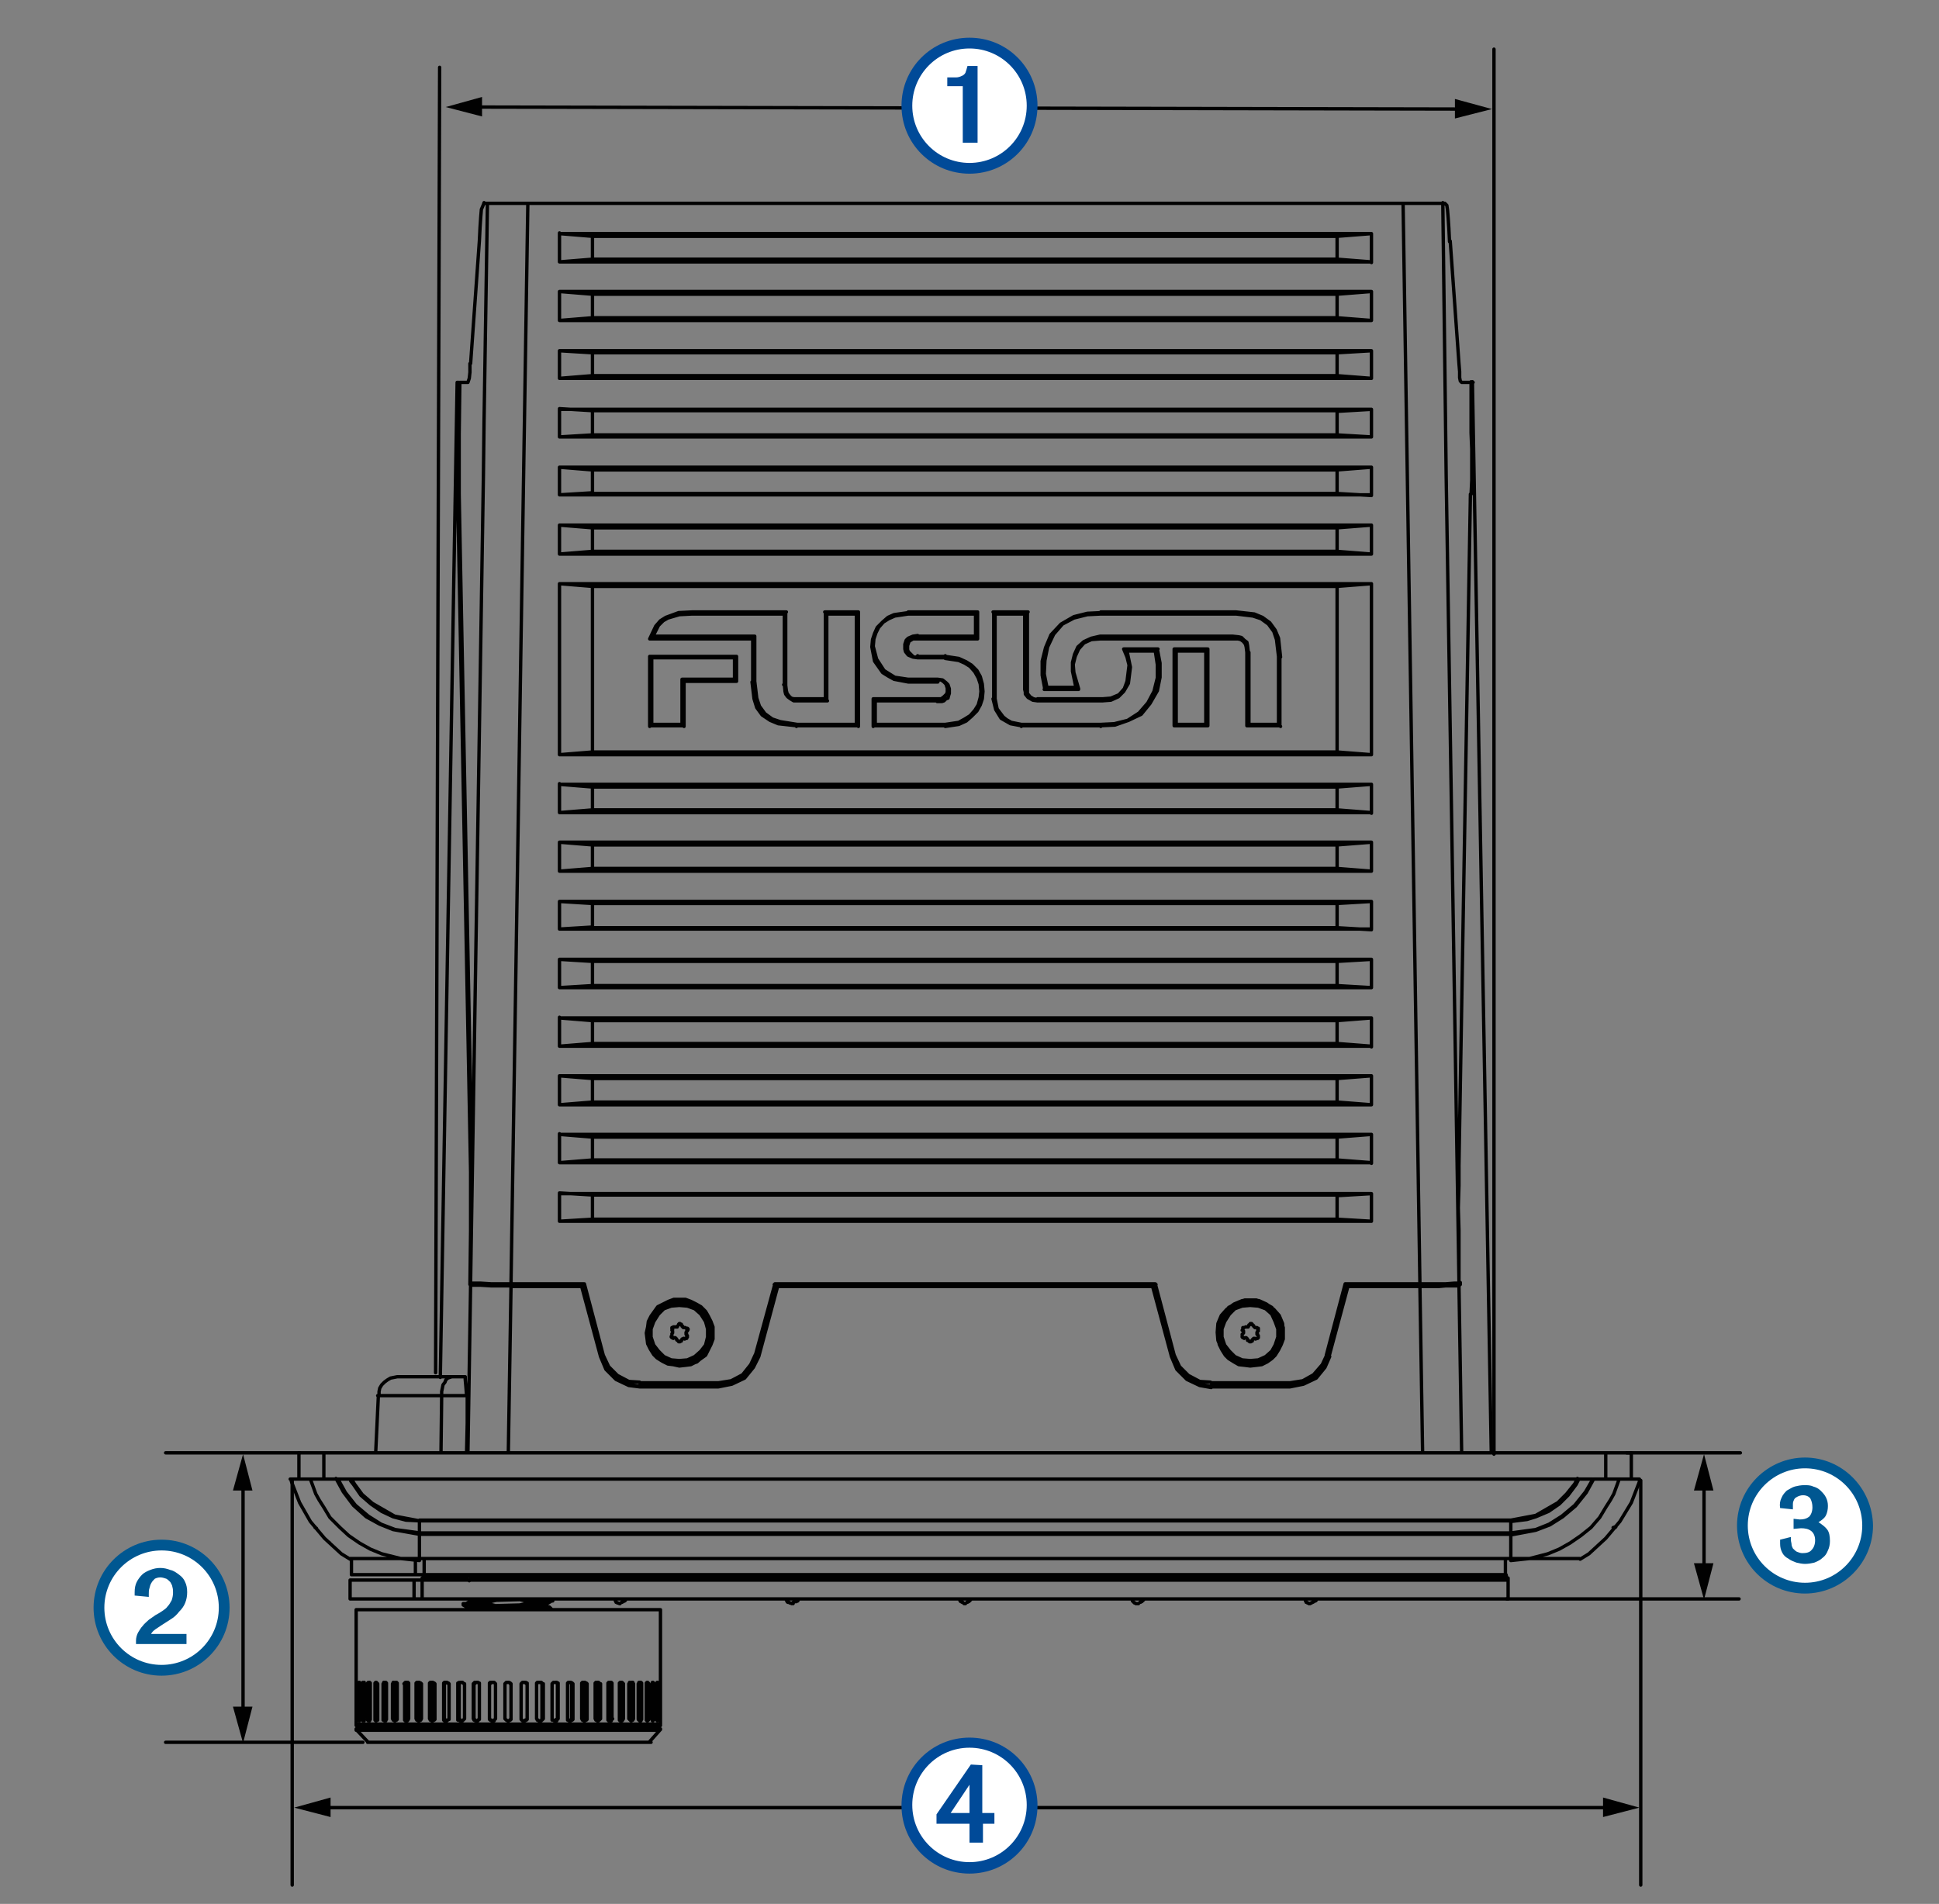<?xml version="1.0" encoding="utf-8"?>
<!-- Generator: Adobe Illustrator 23.1.0, SVG Export Plug-In . SVG Version: 6.00 Build 0)  -->
<svg version="1.1" id="Layer_1" xmlns="http://www.w3.org/2000/svg" xmlns:xlink="http://www.w3.org/1999/xlink" x="0px" y="0px"
	 width="288px" height="282.8px" viewBox="0 0 288 282.8" enable-background="new 0 0 288 282.8" xml:space="preserve">
<rect x="0" y="0" width="288" height="282.8" fill="#808080" stroke="none"/>
<path fill="none" stroke="#010101" stroke-width="0.5" stroke-linecap="round" stroke-linejoin="round" stroke-miterlimit="10" d="
	M68,64.3L68,64.3 M218.5,64.3h0.1 M65.6,207.3h-2.1h-1.9H60h-1.5h-1.1h-0.8h-0.4h-0.1 M68,74.5L68,74.5 M65.5,215.8l0.1-8.5
	 M69.9,174.1L69.9,174.1 M69.9,182.8L69.9,182.8 M69.4,207.3v4.1l-0.1,4.4 M69.9,190.8l-0.4,25 M75.9,191.1l-0.4,24.7 M211.3,215.8
	l-0.4-24.7 M217.1,215.8l-0.4-25 M63,234.4l0.1,0.3 M223.6,234.7v-0.3 M61.7,233.9v-2.4 M89.6,233.9v0.3 M215.9,234.2v-0.3
	 M209.7,233.9v0.3 M95.8,234.2v-0.3 M54.6,258.8L54.6,258.8H55h0.7h1.1h1.3h1.6h1.9h2h2.3h2.5h2.5h2.7h2.7H79h2.7h2.4h2.4h2.3h2h1.7
	H94h1.1H96h0.4h0.3 M98,257L98,257h-0.6h-0.8h-1.2h-1.5h-1.7h-2h-2.3h-2.4H83h-2.7h-2.7h-2.8H72h-2.7h-2.7h-2.5h-2.3h-2.1h-1.9h-1.6
	H55h-0.9h-0.7H53 M53,250.1L53,250.1 M98,255.3L98,255.3 M52.9,255.3L52.9,255.3 M98,250.1L98,250.1 M53.4,250.1L53.4,250.1
	 M97.6,255.3L97.6,255.3 M53.3,255.3L53.3,255.3 M97.7,250.1L97.7,250.1 M54.1,250.1h-0.3 M96.9,255.3h0.3 M53.8,255.3h0.3
	 M97.2,250.1h-0.3 M55,250.1h-0.4 M96,255.3h0.4 M54.6,255.3H55 M96.4,250.1H96 M56.1,250.1h-0.4 M94.8,255.3h0.5 M55.7,255.3h0.4
	 M95.3,250.1h-0.5 M52.9,256.1L52.9,256.1h0.4H54h0.9h1.3h1.6h2h2h2.4h2.5h2.5H72h2.8h2.8h2.7H83h2.7H88h2.3h2H94h1.5h1.2h0.8H98
	h0.1 M218.5,56.8L218.5,56.8 M68.2,56.8L68.2,56.8 M59,204.5L59,204.5h0.6h0.8h1.2h1.6h1.9h2 M67.1,204.5l-0.3,0.1l-0.3,0.1
	l-0.3,0.3l-0.1,0.3l-0.3,0.4l-0.1,0.5l-0.1,0.5v0.5 M67.1,204.5h2 M69.4,207.3h-0.5h-1.2h-2 M221.5,215.8l-2.8-159.1 M218.5,56.8
	h0.3 M218.6,64.3l-0.1-7.6 M216.9,190.8v-0.3 M67.9,56.8l-2.5,147.8 M69.1,204.5v0.4l0.1,1.1l0.1,1.3 M69.9,182.8l-0.1,8
	 M69.9,174.1v2.8v2.9v3.1 M68,74.5l1.9,99.6 M68,64.3V67v2.5V72v2.4 M68.2,56.8L68,64.3 M67.9,56.8h0.3 M171.2,190.8l2.8,10.6
	 M86.4,190.8l2.9,10.6 M197.4,201.5l2.8-10.6 M112.6,201.5l2.8-10.6 M179.9,205.8h11.7 M95,205.8h11.7 M115.5,191.1l-0.1-0.3
	 M171.2,190.8v0.3 M171.6,190.8h-0.4 M200.2,190.8h-0.4 M200.2,191.1v-0.3 M216.7,190.8h0.1 M199.8,190.8h17 M115,190.8h56.7
	 M69.8,190.8h17 M69.8,190.8L69.8,190.8 M86.4,190.8v0.3 M86.8,190.8h-0.4 M115.4,190.8H115 M106.7,206v-0.1 M112.7,201.5
	L112.7,201.5 M106.7,205.8l2-0.3l1.7-1.1l1.5-1.5l0.7-1.6 M191.6,206v-0.1 M197.4,201.5L197.4,201.5 M191.6,205.8l2-0.3l1.7-1.1
	l1.3-1.5l0.8-1.6 M89.2,201.5L89.2,201.5 M95,206v-0.1 M89.3,201.5l0.8,1.7l1.5,1.5l1.7,0.9l1.7,0.3 M174,201.5L174,201.5
	 M179.9,206v-0.1 M174,201.5l0.9,1.7l1.3,1.5l1.9,0.9l1.7,0.3 M174,201.5l0.8,1.9l1.5,1.5l1.9,0.9l1.7,0.3 M171.2,191.1l2.8,10.4
	 M115.5,191.1h55.7 M112.7,201.5l2.8-10.4 M106.7,206l2-0.4l1.9-0.9l1.3-1.6l0.8-1.6 M95,206h11.7 M89.2,201.5l0.8,1.9l1.5,1.5
	l1.9,0.9L95,206 M86.4,191.1l2.8,10.4 M75.9,191.1h10.5 M200.2,191.1h10.6 M197.4,201.5l2.8-10.4 M191.6,206l2-0.4l1.9-0.9l1.3-1.6
	l0.7-1.6 M179.9,206h11.7 M69.9,190.8v0.1h0.7h0.8L73,191h1.9H76 M210.9,191.1h0.8h1.9l1.1-0.1h1.3h0.7l0.1-0.1 M239.9,226.9
	l0.1-0.1 M46.8,226.9v-0.1 M62.3,225.8h162.1 M234.4,219.7H52.2 M224.4,225.8v0.1 M234.4,219.7h0.1 M224.4,225.8l3.7-0.7l3.3-1.9
	l1.3-1.3l1.2-1.5l0.4-0.8 M52.1,219.7L52.1,219.7 M62.3,225.8v0.1 M52.2,219.7l0.5,0.8l1.1,1.5l1.5,1.3l3.3,1.9l3.7,0.7 M62.3,231.5
	h-5.2H52 M46.1,219.7h-1.9h-1.1 M43.2,219.7l0.1,0.4l1.2,3.1l1.6,2.8l2.1,2.5l2.5,2.3l1.3,0.8 M224.4,231.5h5.1h5.1 M243.5,219.7
	v0.4l-1.2,3.1l-1.7,2.8l-2.1,2.5l-2.5,2.3l-1.3,0.8 M240.5,219.7h1.9h1.1 M224.4,225.9H62.3 M50.2,219.7h0.5h0.7h0.7 M62.3,227.7
	V226 M62.3,225.9L62.3,225.9l-2-0.1l-1.9-0.5l-1.7-0.8l-1.6-1.1l-1.5-1.3l-1.1-1.6l-0.4-0.5l-0.1-0.3 M224.4,227.7V226 M236.5,219.7
	h-0.7h-0.7h-0.7 M234.5,219.7l-0.4,0.8l-1.2,1.6l-1.3,1.3l-1.6,1.1l-1.9,0.8l-1.3,0.4l-2.4,0.3 M62.3,227.7h162.1 M46.1,219.7
	l0.4,1.1l0.4,1.1l0.5,0.9l0.7,1.1l0.9,1.5l1.5,1.5l1.3,1.2l1.6,1.1l1.6,0.9l1.7,0.7l2.8,0.7l2.8,0.3 M50.1,219.7h-0.8h-1.6h-0.9
	h-0.7 M240.5,219.7l-0.4,1.1l-0.4,1.1l-0.5,0.9l-0.7,1.1l-0.9,1.5l-1.3,1.5l-1.5,1.2l-1.6,1.1l-1.6,0.9l-1.7,0.7l-2.7,0.7l-2.8,0.3
	 M236.7,219.7h0.9h1.1h1.9 M224.4,227.9v3.6 M224.4,227.9H62.3 M62.3,227.9v3.6 M62.3,231.5h162.1 M50.1,219.7L50.1,219.7
	 M62.3,227.9L62.3,227.9l-3.9-0.7l-2-0.8l-2-1.1l-1.9-1.7l-1.5-2l-1.1-2 M62.3,227.7v0.1v0.1 M50.2,219.7l1.1,2l1.5,1.9l1.9,1.6
	l1.9,1.2l2.1,0.8l3.7,0.5 M236.5,219.7h0.1 M224.4,227.7L224.4,227.7l3.7-0.5l2-0.8l1.9-1.2l1.9-1.6l1.6-2l1.1-1.9 M224.4,227.7v0.1
	v0.1 M236.7,219.7l-1.1,2l-1.6,2l-1.9,1.6l-1.9,1.2l-2.1,0.8l-3.7,0.7 M224,234.4v0.3 M223.8,234.4L223.8,234.4h0.1h0.1 M62.7,234.4
	L62.7,234.4L62.7,234.4H63 M62.7,234.7v-0.3 M223.8,234.4l-0.1-0.5 M63,234.4v-0.5 M69.2,234.4H63 M89.2,234.4h-7.8 M223.8,234.4
	h-7.4 M52.2,233.9L52.2,233.9h0.4h0.8h1.1h1.3h1.7h2h2.1 M63,233.9L63,233.9L63,233.9h-0.2h-0.1h-0.1h-0.3H62h-0.3 M63,231.5v2.4
	 M223.6,231.5v2.4 M63,233.9h160.7 M144.2,237.5v0.1l-0.1,0.1l-0.1,0.1l-0.1,0.1h-0.1l-0.1,0.1h-0.1 M143.3,238.2h-0.1L143,238h-0.1
	l-0.1-0.1h-0.1l-0.1-0.1v-0.1l-0.1-0.1 M143.4,238.2L143.4,238.2h-0.1 M195.6,237.5l-0.1,0.1v0.1l-0.1,0.1h-0.1L195,238h-0.1
	l-0.1,0.1h-0.1 M194.5,238.2h-0.1l-0.1-0.1h-0.1l-0.1-0.1H194v-0.1l-0.1-0.1v-0.1 M194.6,238.2L194.6,238.2h-0.1 M169.9,237.5v0.1
	l-0.1,0.1l-0.1,0.1h-0.1v0.1h-0.1l-0.1,0.1h-0.1 M168.8,238.2h-0.1l-0.1-0.1h-0.1l-0.1-0.1l-0.1-0.1l-0.1-0.1v-0.1 M169.1,238.2H169
	h-0.1 M93,237.5l-0.1,0.1v0.1l-0.1,0.1h-0.1l-0.1,0.1h-0.1l-0.1,0.1h-0.1 M92,238.2L92,238.2l-0.2-0.1h-0.1l-0.1-0.1h-0.1v-0.1
	l-0.1-0.1v-0.1 M92.1,238.2L92.1,238.2L92.1,238.2 M118.7,237.5l-0.1,0.1l-0.1,0.1v0.1h-0.1l-0.1,0.1H118l-0.1,0.1h-0.1
	 M117.6,238.2L117.6,238.2l-0.2-0.1h-0.1l-0.1-0.1H117l-0.1-0.1v-0.1l-0.1-0.1 M117.8,238.2L117.8,238.2L117.8,238.2 M61.5,234.7
	h-2.3h-2h-1.7H54h-1h-0.7H52 M61.5,237.5h-2.3h-2h-1.7H54h-1h-0.7H52 M61.5,234.7h0.3h0.3h0.1h0.1h0.1h0.1h0.1 M62.7,237.5
	L62.7,237.5h-0.2h-0.1h-0.1h-0.1h-0.3h-0.3 M61.5,237.5v-2.8 M62.7,234.7H224 M62.7,237.5H224 M224,234.7v2.8 M62.7,234.7v2.8
	 M216.3,234.7v-0.4 M216.3,234.3H89.2 M89.2,234.7v-0.4 M96.2,234.2h113 M89.1,234.2L89.1,234.2L89.1,234.2h0.2h0.1h0.1 M89.1,234.2
	v-0.3 M95.8,234.2h-6.3 M215.9,234.2h0.1h0.1h0.1h0.1 M216.5,233.9v0.3 M215.9,234.2h-6.3 M209.7,234.2L209.7,234.2h-0.1h-0.1h-0.1
	 M209.3,234.2v-0.3 M95.8,234.2H96h0.1h0.1 M96.2,233.9v0.3 M213.4,234.2v0.1 M97.8,234.2v0.1 M68.8,238.4L68.8,238.4h0.4l1.1-0.1
	l1.7-0.1h0.4 M81.1,238.3h-0.3l-0.9,0.1l-1.5,0.1h-1.7l-1.9,0.1H73l-1.5,0.1h-1.2l-0.4,0.1h-0.1 M69.9,237.5L69.9,237.5l-0.1,0.1
	 M81.1,234l-0.3,0.1h-0.9l-1.5,0.1h-1.7l-1.9,0.1H73l-1.5,0.1l-1.2,0.1h-0.4 M68.8,234.2L68.8,234.2h0.4l1.1-0.1L72,234h0.3
	 M78.5,238l1.7-0.1l1.2-0.1H82h0.1 M72.4,238.2V238 M72.4,238.2l1.2,0.3l3.6-0.1l1.3-0.3 M78.5,237.9v0.1 M68.8,234L68.8,234
	 M73.1,234.7h1.2l1.9-0.1H78l1.5-0.1l1.1-0.1h0.5 M69.9,237.8h0.3l0.9-0.1h1.3l0.7-0.1 M71.2,239.1l1.2-0.1h1.9l1.9-0.1l1.9-0.1h1.5
	l1.1-0.1h0.5 M72.4,238l-1.7,0.1l-1.2,0.1h-0.7 M78.5,237.9l-1.3-0.3l-3.5,0.1l-1.3,0.3 M82,237.6L82,237.6l-0.3,0.1h-1.1l-1.7,0.1
	h-0.4 M223.2,234.7v-0.3 M63.4,234.7v-0.3 M214.6,30.2h-0.3 M216.7,190.3v-7.6 M216.7,173.1l1.7-99.7 M218.5,73.4l0.1-2.1V69v-2.3
	l-0.1-2.4 M218.5,64.3v-7.6 M217.1,56.8h1.3 M216.7,54l0.1,1.2v0.9l0.1,0.5l0.1,0.1 M215.4,35.8l1.3,18.2 M214.6,30.2l0.3,0.3
	l0.1,0.7l0.1,1.2l0.1,1.5l0.1,2 M216.7,182.7l-0.1-3.3l0.1-3.3v-2.9 M72,30.2h0.4 M70,182.7l-0.1,7.6 M71.2,35.8l0.1-2l0.1-1.5
	l0.1-1.2l0.3-0.7l0.1-0.3 M69.9,54l1.3-18.2 M69.5,56.8L69.5,56.8l0.2-0.6l0.1-0.9V54 M68.3,56.8h1.2 M68.3,56.8l-0.1,7.6
	 M68.2,64.3v2.4V69v2.3v2.1 M68.2,73.4l1.9,99.7 M70,173.1v2.9v3.3v3.3 M198.6,35.1H88 M198.6,38.5V35 M203.7,34.7l-5.1,0.4
	 M198.6,38.5l5.1,0.4 M88,38.5h110.6 M83.1,38.9l4.9-0.4 M88,35.1v3.5 M88,35.1l-4.9-0.4 M198.6,43.7H88 M198.6,47.2v-3.5
	 M203.7,43.3l-5.1,0.4 M198.6,47.2l5.1,0.4 M88,47.2h110.6 M83.1,47.6l4.9-0.4 M88,43.7v3.5 M88,43.7l-4.9-0.4 M198.6,52.4H88
	 M198.6,55.8v-3.5 M203.7,52.1l-5.1,0.3 M88,52.4v3.5 M88,52.4l-4.9-0.3 M198.6,55.8l5.1,0.4 M88,55.8h110.6 M83.1,56.2l4.9-0.4
	 M198.6,61H88 M198.6,64.6V61 M203.7,60.8l-5.1,0.3 M198.6,64.6l5.1,0.3 M88,64.6h110.6 M83.1,64.9l4.9-0.3 M88,61v3.6 M88,61
	l-4.9-0.3 M198.6,69.8H88 M198.6,73.3v-3.5 M203.7,69.4l-5.1,0.4 M88,69.8v3.5 M88,69.8l-4.9-0.4 M198.6,73.3l5.1,0.3 M88,73.3
	h110.6 M83.1,73.5l4.9-0.3 M198.6,78.4H88 M198.6,81.9v-3.5 M203.7,78l-5.1,0.4 M88,78.4v3.5 M88,78.4L83.1,78 M198.6,81.9l5.1,0.4
	 M88,81.9h110.6 M83.1,82.3l4.9-0.4 M198.6,87.1H88 M163.5,90.9h20.1 M122.6,90.9h4.9 M102.8,90.9h14 M134.9,90.9h10.2 M147.6,90.9
	h5.1 M145.2,90.9l-0.3,0.3 M145.2,90.9v4 M183.1,94.9h-19.7 M145.2,94.9h-8.9 M145.2,94.9l-0.3-0.4 M111.8,94.9H96.5 M96.5,94.9
	l0.5-0.4 M102.8,90.9v0.3 M96.5,94.9l0.9-1.9l0.7-0.8l0.8-0.5l1.9-0.7l2-0.1 M174.4,96.4h4.9 M166.9,96.4h5.1 M183.1,94.9v-0.4
	 M185.2,96.9l-0.1-0.8l-0.1-0.4l-0.3-0.4l-0.4-0.3l-0.4-0.1h-0.8 M183.6,90.9l2.7,0.3l1.2,0.5l1.1,0.8l0.8,1.1l0.5,1.2l0.3,2.8
	 M183.6,91.2v-0.3 M96.5,97.5h12.9 M136.3,94.9h-0.7l-0.5,0.3l-0.1,0.1l-0.1,0.3l-0.1,0.3v0.3v0.3l0.1,0.3l0.4,0.4l0.4,0.4h0.7
	 M136.3,94.5v0.4 M136.3,97.5h4.1 M136.3,97.7v-0.3 M109.4,97.5l-0.3,0.3 M109.4,97.5v3.7 M109.4,101.2h-7.8 M109.4,101.2l-0.3-0.3
	 M139.3,101.3h-4.4 M134.9,101.3v-0.4 M134.9,90.9v0.3 M134.9,101.3l-2.1-0.4l-0.9-0.5l-0.8-0.5l-1.2-1.7l-0.4-2.1l0.1-1.1l0.3-0.9
	l0.4-0.9l0.8-0.8l0.8-0.7l0.9-0.4l2.1-0.3 M112.1,94.5l-0.3,0.4 M111.8,101.3v-6.4 M116.7,90.9l-0.3,0.3 M116.7,90.9v10.9
	 M163.4,94.9v-0.4 M163.4,94.9l-1.3,0.1l-1.1,0.5l-0.8,0.9l-0.5,1.1l-0.3,1.2l0.1,1.2l0.7,2.4 M160.2,102.4h-5.1 M160.2,102.4
	l-0.4-0.3 M163.5,91.2v-0.3 M155.2,102.4l-0.4-2.1v-2.1l0.5-2l0.8-1.9l1.5-1.6l1.9-1.1l2-0.5l2.1-0.1 M155.4,102.1l-0.3,0.3
	 M152.6,90.9l-0.4,0.3 M152.6,90.9v11.4 M147.8,91.2l-0.3-0.3 M147.6,103.8V90.9 M122.8,91.2l-0.3-0.3 M122.6,103.8V90.9
	 M152.6,102.4h-0.4 M152.6,102.4v0.3v0.3l0.4,0.5l0.5,0.3l0.5,0.1 M166.9,96.4l0.5,0.3 M163.8,103.8l1.2-0.1l1.2-0.5l0.8-0.9
	l0.4-1.1l0.3-2.4l-0.3-1.2l-0.5-1.2 M154.1,103.8v0.3 M163.8,103.8v0.3 M154.1,103.8h9.7 M122.6,103.8l0.3,0.3 M118.8,103.8h3.7
	 M116.7,101.8l-0.3-0.1 M118.8,103.8v0.3 M116.7,101.8l0.1,0.8l0.1,0.4l0.3,0.4l0.3,0.3l0.4,0.1h0.9 M129.7,103.8h9.6 M139.3,103.8
	v0.3 M139.3,101.3v-0.4 M139.3,103.8h0.5l0.4-0.3l0.3-0.3l0.1-0.1l0.1-0.3v-0.3v-0.3l-0.1-0.3l-0.1-0.3l-0.3-0.3l-0.4-0.3h-0.5
	 M127.5,90.9v16.9 M127.2,91.2l0.3-0.3 M127.2,91.2h-4.4 M122.8,91.2v12.9 M122.8,104.1h-4 M118.8,104.1h-0.9l-0.5-0.3l-0.4-0.3
	l-0.3-0.4l-0.1-0.4l-0.1-1.1 M116.5,101.7V91.2 M116.5,91.2h-13.7 M102.8,91.2l-1.9,0.1l-1.7,0.5l-0.7,0.4l-0.7,0.7L97,94.5
	 M97,94.5h15 M112.1,94.5v6.6 M127.2,107.6V91.2 M127.5,107.8h-9.2 M127.2,107.6l0.3,0.3 M118.3,107.6h8.9 M112.1,101.2l-0.3,0.1
	 M118.3,107.8l-2.7-0.3l-1.2-0.5l-1.2-0.8l-0.8-1.1l-0.4-1.3l-0.3-2.5 M118.3,107.6v0.3 M112.1,101.2l0.3,2.5l0.4,1.2l0.8,1.1
	l1.1,0.8l1.2,0.4l2.5,0.4 M147.8,103.8h-0.3 M151.7,107.8l-1.6-0.3l-0.7-0.4l-0.7-0.4l-0.8-1.3l-0.4-1.6 M171.8,96.7h-4.4
	 M167.4,96.7l0.5,2.4l-0.3,2.4l-0.7,1.2l-0.8,0.8L165,104l-1.3,0.1 M163.8,104.1h-9.7 M154.1,104.1l-0.7-0.1l-0.7-0.4l-0.4-0.5v-0.3
	l-0.1-0.4 M152.2,102.4V91.2 M152.2,91.2h-4.4 M147.8,91.2v12.6 M147.8,103.8l0.3,1.5l0.9,1.2l0.5,0.4l0.7,0.4l1.5,0.3 M151.7,107.6
	v0.3 M163.5,107.8h-11.8 M151.7,107.6h11.8 M163.5,107.6v0.3 M171.9,96.4l0.4,2.1v2.1l-0.4,2l-1.1,1.9l-1.3,1.6l-1.9,0.9l-2,0.7
	l-2.1,0.1 M171.8,96.7l0.1-0.3 M163.5,107.6l2-0.1l2-0.5l1.7-1.1l1.3-1.5l0.9-1.7l0.5-2v-2l-0.3-2 M174.7,96.7l-0.3-0.3
	 M174.4,107.8V96.4 M179.4,96.4v11.4 M179.1,96.7l0.3-0.3 M179.4,107.8l-0.3-0.3 M174.4,107.8l0.3-0.3 M179.4,107.8h-4.9
	 M190.1,107.8h-4.9 M179.1,96.7h-4.4 M174.7,96.7v10.9 M174.7,107.6h4.4 M179.1,107.6V96.7 M130,104.1l-0.3-0.3 M129.7,107.8v-4
	 M101.6,101.2v6.6 M101.3,100.9l0.3,0.3 M101.6,107.8h-5.1 M101.3,107.6l0.3,0.3 M101.3,107.6V101 M101.3,100.9h7.8 M109.1,100.9
	v-3.2 M109.1,97.7H96.8 M96.8,107.6h4.5 M96.5,97.5l0.3,0.3 M96.5,107.8V97.5 M96.8,107.6l-0.3,0.3 M96.8,97.7v9.8 M163.5,91.2
	l-2,0.1l-2,0.5l-1.7,0.9l-1.3,1.5l-0.9,1.9l-0.4,2l-0.1,2l0.4,2 M155.4,102.1h4.4 M159.8,102.1l-0.5-2.4v-1.3l0.3-1.2l0.5-1.1
	l0.9-0.8l1.1-0.5l1.3-0.3 M163.4,94.5h19.7 M183.1,94.5l0.9,0.1l0.4,0.1l0.4,0.4l0.4,0.3l0.1,0.5l0.1,0.9 M185.5,107.6h4.4
	 M189.9,97.5l-0.3-2.5l-0.4-1.2l-0.8-1.1l-1.1-0.8l-1.2-0.4l-2.5-0.3 M183.6,91.2h-20.1 M189.9,107.6l0.3,0.3 M190.1,97.6v10.2
	 M189.9,97.5l0.3,0.1 M189.9,107.6V97.5 M185.2,107.8l0.3-0.3 M185.5,96.9v10.6 M185.2,96.9h0.3 M185.2,107.8V96.9 M136.3,97.7
	l-0.7-0.1l-0.7-0.3l-0.4-0.5l-0.1-0.4v-0.3v-0.4l0.1-0.3l0.1-0.3l0.3-0.3l0.7-0.3l0.7-0.1 M136.3,94.5h8.6 M144.9,94.5v-3.3
	 M144.9,91.2h-10 M134.9,91.2l-2,0.3l-0.9,0.4l-0.8,0.5l-0.7,0.8l-0.4,0.8l-0.3,0.9l-0.1,1.1l0.5,1.9l1.1,1.7l0.8,0.5l0.8,0.5l2,0.3
	 M134.9,100.9h4.4 M139.3,100.9l0.7,0.1l0.5,0.4l0.3,0.3l0.1,0.3l0.1,0.3v0.4v0.3l-0.1,0.3l-0.1,0.4l-0.3,0.1l-0.3,0.3l-0.3,0.1
	h-0.7 M139.3,104.1H130 M130,104.1v3.5 M140.4,97.7h-4.1 M140.4,97.5l2,0.3l1.1,0.5l0.8,0.5l0.8,0.8l0.5,0.9l0.3,1.1l0.1,1.1
	l-0.1,1.1l-0.3,0.9l-0.5,0.9l-0.8,0.8l-0.8,0.7l-1.1,0.5l-2,0.3 M140.4,97.7v-0.3 M140.4,107.6l2-0.3l0.9-0.5l0.8-0.5l0.7-0.8
	l0.5-0.8l0.3-1.1l0.1-0.9l-0.1-1.1l-0.3-0.9l-0.5-0.9l-0.7-0.8l-0.8-0.5l-0.9-0.4l-2-0.3 M130,107.6l-0.3,0.3 M140.4,107.8h-10.6
	 M140.4,107.6v0.3 M130,107.6h10.4 M198.6,111.7V87.1 M203.7,86.7l-5.1,0.4 M88,87.1v24.6 M88,87.1l-4.9-0.4 M198.6,111.7l5.1,0.4
	 M88,111.7h110.6 M83.1,112.1l4.9-0.4 M198.6,116.9H88 M203.7,116.5l-5.1,0.4 M198.6,120.3v-3.5 M198.6,120.3l5.1,0.4 M88,120.3
	h110.6 M88,116.9v3.5 M88,116.9l-4.9-0.4 M83.1,120.7l4.9-0.4 M198.6,125.5H88 M203.7,125.1l-5.1,0.4 M198.6,129v-3.5 M88,125.5v3.5
	 M88,125.5l-4.9-0.4 M198.6,129l5.1,0.4 M88,129h110.6 M83.1,129.4L88,129 M198.6,134.2H88 M203.7,133.9l-5.1,0.3 M198.6,137.8v-3.6
	 M88,134.2v3.6 M88,134.2l-4.9-0.3 M198.6,137.8l5.1,0.3 M88,137.8h110.6 M83.1,138l4.9-0.3 M198.6,142.8H88 M203.7,142.5l-5.1,0.3
	 M198.6,146.4v-3.6 M198.6,146.4l5.1,0.3 M88,146.4h110.6 M88,142.8v3.6 M88,142.8l-4.9-0.3 M83.1,146.7l4.9-0.3 M198.6,151.6H88
	 M203.7,151.2l-5.1,0.4 M198.6,155v-3.5 M88,151.6v3.5 M88,151.6l-4.9-0.4 M198.6,155l5.1,0.4 M88,155h110.6 M83.1,155.4L88,155
	 M198.6,160.2H88 M203.7,159.8l-5.1,0.4 M198.6,163.7v-3.5 M88,160.2v3.5 M88,160.2l-4.9-0.4 M198.6,163.7l5.1,0.4 M88,163.7h110.6
	 M83.1,164.1l4.9-0.4 M198.6,168.9H88 M203.7,168.5l-5.1,0.4 M198.6,172.3v-3.5 M198.6,172.3l5.1,0.4 M88,172.3h110.6 M88,168.9v3.5
	 M88,168.9l-4.9-0.4 M83.1,172.7l4.9-0.4 M198.6,177.5H88 M203.7,177.3l-5.1,0.3 M198.6,181.1v-3.6 M198.6,181.1l5.1,0.3 M88,181.1
	h110.6 M88,177.5v3.6 M88,177.5l-4.9-0.3 M83.1,181.4l4.9-0.3 M185.7,202.9l1.3-0.3l1.1-0.4l1.1-0.8l0.8-1.1l0.5-1.2l0.1-1.2
	l-0.1-1.3l-0.5-1.2l-0.8-0.9l-1.1-0.8l-1.1-0.5l-1.3-0.1l-1.2,0.1l-1.2,0.5l-1.1,0.8l-0.8,0.9l-0.5,1.2l-0.1,1.3l0.1,1.2l0.5,1.2
	l0.8,1.1l1.1,0.8l1.2,0.4L185.7,202.9 M100.9,202.9l-1.2-0.3l-1.2-0.4l-1.1-0.8l-0.8-1.1l-0.4-1.2L96,198l0.3-1.3l0.4-1.2l0.8-0.9
	l1.1-0.8l1.2-0.5l1.2-0.1l1.3,0.1l1.2,0.5l0.9,0.8l0.8,0.9l0.5,1.2l0.1,1.3l-0.1,1.2l-0.5,1.2l-0.8,1.1l-0.9,0.8l-1.2,0.4
	L100.9,202.9 M210.9,190.7h1.9h1.9l1.3-0.1h0.7h0.1 M216.7,190.6v-0.3 M216.7,190.3l-1.9-119.6 M214.7,62.3l0.1,8.4 M214.7,62.3
	l-0.4-32.2 M208.3,30.2h2.1h2h1.2h0.7 M71.8,70.7l-1.9,119.6 M69.9,190.3v0.3 M69.9,190.6h0.4h1.1l1.6,0.1h1.9H76 M72.4,30.2H73h1.3
	h1.9h2.3 M72.4,30.2l-0.5,32.2 M71.8,70.7l0.1-8.4 M174.4,201.3l0.8,1.7l1.3,1.3l1.7,0.9l1.6,0.1 M203.7,64.9H83.1 M83.1,64.9v-4.1
	 M83.1,60.8h120.6 M203.7,60.8v4.1 M203.7,56.2H83.1 M83.1,56.2v-4.1 M83.1,52.1h120.6 M203.7,52.1v4.1 M203.7,47.6H83.1 M83.1,47.6
	v-4.3 M83.1,43.3h120.6 M203.7,43.3v4.3 M203.7,38.9H83.1 M83.1,38.9v-4.3 M83.1,34.7h120.6 M203.7,34.7V39 M203.7,73.5H83.1
	 M83.1,73.5v-4.1 M83.1,69.4h120.6 M203.7,69.4v4.1 M203.7,82.3H83.1 M83.1,82.3V78 M83.1,78h120.6 M203.7,78v4.3 M199.8,190.7h11
	 M210.9,190.7l-2.5-160.5 M208.3,30.2H78.4 M78.4,30.2l-2.5,160.5 M75.9,190.7h10.9 M86.8,190.7l2.8,10.6 M89.6,201.3l0.8,1.7
	l1.3,1.3l1.7,0.9l1.6,0.1 M95,205.4h11.7 M106.7,205.4l1.9-0.3l1.7-0.9l1.2-1.5l0.7-1.5 M112.2,201.3l2.9-10.6 M115.1,190.7h56.5
	 M171.6,190.7l2.8,10.6 M179.9,205.4h11.7 M191.6,205.4l1.9-0.3l1.6-0.9l1.3-1.5l0.7-1.5 M197,201.3l2.8-10.6 M100.9,202.9l0.9-0.1
	l0.8-0.1l0.8-0.4l0.7-0.5l0.7-0.5l0.4-0.8l0.4-0.8l0.3-0.8V198v-0.9l-0.3-0.8l-0.4-0.8l-0.4-0.7l-0.7-0.7l-0.7-0.4l-0.8-0.4
	l-0.8-0.3h-0.9h-0.8l-0.8,0.3l-0.8,0.4l-0.8,0.4l-0.5,0.7l-0.5,0.7l-0.4,0.8l-0.1,0.8L96,198l0.1,0.8l0.1,0.8l0.4,0.8l0.5,0.8
	l0.5,0.5l0.8,0.5l0.8,0.4l0.8,0.1L100.9,202.9 M185.7,202.9l-0.8-0.1l-0.9-0.1l-0.7-0.4l-0.8-0.5l-0.5-0.5l-0.5-0.8l-0.4-0.8
	l-0.1-0.8l-0.1-0.8l0.1-0.9l0.1-0.8l0.4-0.8l0.5-0.7l0.5-0.7l0.8-0.4l0.7-0.4l0.9-0.3h0.8h0.9l0.8,0.3l0.8,0.4l0.7,0.4l0.5,0.7
	l0.5,0.7l0.4,0.8l0.3,0.8v0.9v0.8l-0.3,0.8l-0.4,0.8l-0.5,0.8l-0.5,0.5l-0.7,0.5l-0.8,0.4l-0.8,0.1L185.7,202.9 M203.7,112.1H83.1
	 M83.1,112.1V86.7 M83.1,86.7h120.6 M203.7,86.7v25.4 M203.7,120.7H83.1 M83.1,120.7v-4.3 M83.1,116.5h120.6 M203.7,116.5v4.3
	 M203.7,129.4H83.1 M83.1,129.4v-4.3 M83.1,125.1h120.6 M203.7,125.1v4.3 M203.7,181.4H83.1 M83.1,181.4v-4.1 M83.1,177.3h120.6
	 M203.7,177.3v4.1 M203.7,172.7H83.1 M83.1,172.7v-4.3 M83.1,168.5h120.6 M203.7,168.5v4.3 M203.7,164.1H83.1 M83.1,164.1v-4.3
	 M83.1,159.8h120.6 M203.7,159.8v4.3 M203.7,155.4H83.1 M83.1,155.4v-4.3 M83.1,151.2h120.6 M203.7,151.2v4.3 M203.7,146.7H83.1
	 M83.1,146.7v-4.1 M83.1,142.5h120.6 M203.7,142.5v4.1 M203.7,138H83.1 M83.1,138v-4.1 M83.1,133.9h120.6 M203.7,133.9v4.1
	 M96.1,258.8h-0.3h-0.4h-0.9h-1.1H92h-1.7h-2h-2.1h-2.3h-2.5h-2.5h-2.7h-2.7H71h-2.5H66h-2.3h-2h-1.9h-1.6H57h-1.1h-0.7H55h-0.1
	 M52.9,256.8L52.9,256.8h0.4H54h0.9h1.3h1.6h2h2h2.4h2.5h2.5H72h2.8h2.8h2.7H83h2.7H88h2.3h2H94h1.5h1.2h0.8H98h0.1 M57.4,250.1
	h-0.5 M93.6,255.3h0.5 M56.9,255.3h0.5 M94.1,250.1h-0.5 M57.4,250L57.4,250v0.1 M57.4,250.1v5.2 M57.4,255.3L57.4,255.3v0.1
	 M93.6,250.1v5.2 M93.6,250.1L93.6,250.1V250 M93.6,255.5L93.6,255.5v-0.1 M58.7,250.1h-0.4 M92.2,255.3h0.4 M58.3,255.3h0.4
	 M92.6,250.1h-0.4 M58.9,249.9v0.1h-0.1v0.1 M58.7,250.1v5.2 M58.7,255.3L58.7,255.3l0.1,0.1 M92.2,250.1v5.2 M92.2,250.1
	L92.2,250.1l-0.1-0.1v-0.1 M92.1,255.5L92.1,255.5v-0.1h0.1 M60.3,250.1H60 M90.7,255.3H91 M60.1,255.3h0.3 M90.9,250.1h-0.3
	 M60.6,249.9L60.6,249.9l-0.1,0.1h-0.1v0.1 M60.3,250.1v5.2 M60.3,255.3L60.3,255.3l0.1,0.1v0.1h0.1 M90.7,250.1v5.2 M90.7,250.1
	L90.7,250.1l-0.1-0.1v-0.1h-0.1 M90.4,255.6L90.4,255.6l0.1-0.1v-0.1h0.1 M62.2,250.1v5.2 M88.8,250.1v5.2 M62.3,249.9L62.3,249.9
	l-0.1,0.1v0.1 M62.2,250.1h-0.4 M88.8,255.3h0.4 M88.7,255.6L88.7,255.6l0.1-0.1v-0.1 M62.2,255.3L62.2,255.3v0.1l0.1,0.1
	 M61.8,255.3h0.4 M88.8,250.1L88.8,250.1V250l-0.1-0.1 M89.2,250.1h-0.4 M64.1,250.1v5.2 M86.9,250.1v5.2 M64.3,249.9L64.3,249.9
	l-0.1,0.1h-0.1v0.1 M64.1,250.1h-0.3 M86.9,255.3h0.3 M86.7,255.6L86.7,255.6L86.7,255.6l0.1-0.1h0.1v-0.1 M64.1,255.3L64.1,255.3
	v0.1h0.1v0.1h0.1 M63.8,255.3h0.3 M86.9,250.1L86.9,250.1V250h-0.1v-0.1h-0.1 M87.2,250.1h-0.3 M66,250.1v5.2 M84.9,250.1v5.2
	 M66.3,249.9L66.3,249.9L66.3,249.9l-0.1,0.1H66v0.1 M66,250.1L66,250.1 M84.9,255.3L84.9,255.3 M84.7,255.6L84.7,255.6l0.1-0.1
	v-0.1h0.1 M66,255.3L66,255.3l0.1,0.1v0.1h0.1 M65.9,255.3L65.9,255.3 M84.9,250.1L84.9,250.1l-0.1-0.1l-0.1-0.1 M85.1,250.1
	L85.1,250.1 M68.2,250.1v5.2 M82.8,250.1v5.2 M68.4,249.9L68.4,249.9l-0.1,0.1h-0.1v0.1 M68.2,250.1H68 M82.8,255.3L82.8,255.3
	 M82.5,255.6L82.5,255.6l0.1-0.1v-0.1h0.1 M68.2,255.3L68.2,255.3l0.1,0.1l0.1,0.1 M68,255.3L68,255.3 M82.8,250.1L82.8,250.1
	l-0.1-0.1l-0.1-0.1 M82.9,250.1L82.9,250.1 M70.4,250.1v5.2 M80.5,250.1v5.2 M70.7,249.9L70.7,249.9L70.7,249.9l-0.1,0.1h-0.1v0.1
	 M70.4,250.1L70.4,250.1 M80.5,255.3L80.5,255.3 M80.3,255.6L80.3,255.6L80.3,255.6l0.1-0.1h0.1v-0.1 M70.4,255.3L70.4,255.3v0.1
	h0.1v0.1h0.1 M70.3,255.3L70.3,255.3 M80.5,250.1L80.5,250.1V250h-0.1v-0.1h-0.1 M80.7,250.1L80.7,250.1 M72.7,250.1v5.2
	 M78.3,250.1v5.2 M73,249.9L73,249.9L73,249.9l-0.1,0.1h-0.1v0.1 M72.7,250.1L72.7,250.1 M78.3,255.3L78.3,255.3 M78,255.6L78,255.6
	l0.1-0.1l0.1-0.1 M72.7,255.3L72.7,255.3v0.1h0.1v0.1H73 M72.7,255.3L72.7,255.3 M78.3,250.1L78.3,250.1V250h-0.1l-0.1-0.1
	 M78.3,250.1L78.3,250.1 M97.8,256.4L97.8,256.4h-0.6h-0.8h-1.2h-1.5H92h-2h-2.1h-2.4H83h-2.7h-2.8h-2.7H72h-2.7h-2.7h-2.4h-2.3
	h-2.1h-1.9h-1.6H55h-0.9h-0.7H53 M75.6,249.9L75.6,249.9L75.6,249.9h-0.2 M75,250.1L75,250.1l0.1-0.1l0.1-0.1h0.1 M98.1,239.1
	L98.1,239.1h-0.4H97h-1h-1.2H93h-1.9H89h-2.3h-2.5h-2.7h-2.7H76h-2.8h-2.7h-2.8h-2.5H63h-2.3h-2H57h-1.5h-1.2h-0.8H53h-0.1
	 M75.6,255.6L75.6,255.6L75.6,255.6h-0.2 M98.1,249.9L98.1,249.9 M98.1,255.6L98.1,255.6 M98.1,255.6L98.1,255.6v-0.1v-0.1
	 M98.1,250.1v5.2 M98.1,250.1L98.1,250.1V250v-0.1 M97.7,249.9L97.7,249.9L97.7,249.9 M97.7,249.9L97.7,249.9v0.1v0.1 M97.7,255.3
	v-5.2 M97.7,255.3L97.7,255.3v0.1v0.1 M97.7,255.6L97.7,255.6L97.7,255.6 M97.6,255.6L97.6,255.6v-0.1v-0.1 M97.6,250.1v5.2
	 M97.6,250.1L97.6,250.1V250v-0.1 M96.2,249.9L96.2,249.9L96.2,249.9 M96.2,249.9L96.2,249.9v0.1h0.1v0.1 M96.4,255.3v-5.2
	 M96.4,255.3L96.4,255.3v0.1h-0.1v0.1 M96.2,255.6L96.2,255.6L96.2,255.6 M96.1,255.6L96.1,255.6l-0.1-0.1v-0.1 M96,250.1v5.2
	 M96,250.1L96,250.1V250l0.1-0.1 M93.8,249.9L93.8,249.9L93.8,249.9 M93.8,249.9H94v0.1l0.1,0.1 M94.1,255.3v-5.2 M94.1,255.3
	L94.1,255.3l-0.1,0.1v0.1h-0.1 M93.8,255.6L93.8,255.6L93.8,255.6 M93.7,255.6L93.7,255.6l-0.1-0.1l-0.1-0.1 M93.4,250.1v5.2
	 M93.4,250.1L93.4,250.1l0.1-0.1v-0.1h0.1 M90.8,249.9L90.8,249.9L90.8,249.9h-0.2 M90.8,249.9L90.8,249.9l0.1,0.1v0.1 M90.9,255.3
	v-5.2 M90.9,255.3L90.9,255.3v0.1l-0.1,0.1 M90.8,255.6L90.8,255.6L90.8,255.6h-0.2 M90.5,255.6L90.5,255.6l-0.1-0.1h-0.1v-0.1
	 M90.3,250.1v5.2 M90.3,250.1L90.3,250.1V250h0.1v-0.1h0.1 M86.9,249.9L86.9,249.9L86.9,249.9h-0.2 M86.9,249.9L86.9,249.9L87,250
	h0.1v0.1 M87.2,255.3v-5.2 M87.2,255.3L87.2,255.3v0.1h-0.1v0.1H87 M86.9,255.6L86.9,255.6L86.9,255.6h-0.2 M86.7,255.6L86.7,255.6
	l-0.1-0.1h-0.1v-0.1 M86.4,250.1v5.2 M86.4,250.1L86.4,250.1V250h0.1v-0.1h0.1 M82.7,249.9L82.7,249.9L82.7,249.9h-0.2h-0.1
	 M82.7,249.9L82.7,249.9l0.1,0.1h0.1v0.1 M82.9,255.3v-5.2 M82.9,255.3L82.9,255.3l-0.1,0.1l-0.1,0.1 M82.7,255.6L82.7,255.6
	L82.7,255.6h-0.2h-0.1 M82.3,255.6L82.3,255.6l-0.1-0.1H82v-0.1 M82,250.1v5.2 M82,250.1L82,250.1l0.1-0.1l0.1-0.1 M78,249.9
	L78,249.9L78,249.9h-0.2h-0.1 M78,249.9L78,249.9l0.1,0.1h0.1v0.1 M78.3,255.3v-5.2 M78.3,255.3L78.3,255.3v0.1h-0.1v0.1H78
	 M78,255.6L78,255.6L78,255.6h-0.2h-0.1 M77.6,255.6L77.6,255.6l-0.1-0.1l-0.1-0.1 M77.4,250.1v5.2 M77.4,250.1L77.4,250.1l0.1-0.1
	l0.1-0.1 M73.4,249.9L73.4,249.9h-0.2H73 M73.4,249.9L73.4,249.9l0.1,0.1l0.1,0.1 M73.6,255.3v-5.2 M73.6,255.3L73.6,255.3l-0.1,0.1
	l-0.1,0.1 M73.4,255.6L73.4,255.6h-0.2H73 M73,255.6L73,255.6l-0.2-0.1v-0.1 M72.7,250.1v5.2 M72.7,250.1L72.7,250.1V250h0.1v-0.1
	H73 M68.7,249.9L68.7,249.9h-0.2h-0.1 M68.7,249.9L68.7,249.9l0.1,0.1l0.1,0.1 M69,255.3v-5.2 M69,255.3L69,255.3l-0.1,0.1l-0.1,0.1
	 M68.7,255.6L68.7,255.6h-0.2h-0.1 M68.3,255.6L68.3,255.6l-0.1-0.1H68v-0.1 M68,250.1v5.2 M68,250.1L68,250.1V250h0.1l0.1-0.1
	 M64.3,249.9L64.3,249.9L64.3,249.9h-0.2 M64.3,249.9L64.3,249.9l0.1,0.1h0.1v0.1 M64.6,255.3v-5.2 M64.6,255.3L64.6,255.3v0.1h-0.1
	v0.1h-0.1 M64.3,255.6L64.3,255.6L64.3,255.6h-0.2 M64.1,255.6L64.1,255.6l-0.1-0.1h-0.1v-0.1 M63.8,250.1v5.2 M63.8,250.1
	L63.8,250.1V250h0.1v-0.1H64 M60.5,249.9L60.5,249.9L60.5,249.9h-0.2 M60.5,249.9L60.5,249.9l0.1,0.1h0.1v0.1 M60.7,255.3v-5.2
	 M60.7,255.3L60.7,255.3l-0.1,0.1v0.1h-0.1 M60.5,255.6L60.5,255.6L60.5,255.6h-0.2 M60.2,255.6L60.2,255.6l-0.1-0.1v-0.1
	 M60.1,250.1v5.2 M60.1,250.1L60.1,250.1V250l0.1-0.1 M57.3,249.9L57.3,249.9L57.3,249.9 M57.3,249.9L57.3,249.9l0.1,0.1v0.1
	 M57.4,255.3v-5.2 M57.4,255.3L57.4,255.3v0.1l-0.1,0.1 M57.3,255.6L57.3,255.6L57.3,255.6 M57.1,255.6L57.1,255.6l-0.1-0.1h-0.1
	v-0.1 M56.9,250.1v5.2 M56.9,250.1L56.9,250.1L57,250v-0.1h0.1 M54.9,249.9L54.9,249.9L54.9,249.9 M54.9,249.9L54.9,249.9L55,250
	v0.1 M55,255.3v-5.2 M55,255.3L55,255.3v0.1l-0.1,0.1 M54.9,255.6L54.9,255.6L54.9,255.6 M54.7,255.6L54.7,255.6l-0.1-0.1v-0.1
	 M54.6,250.1v5.2 M54.6,250.1L54.6,250.1V250h0.1v-0.1 M53.4,249.9L53.4,249.9L53.4,249.9 M53.4,249.9L53.4,249.9v0.1v0.1
	 M53.4,255.3v-5.2 M53.4,255.3L53.4,255.3v0.1v0.1 M53.4,255.6L53.4,255.6L53.4,255.6 M53.3,255.6L53.3,255.6v-0.1v-0.1 M53.3,250.1
	v5.2 M53.3,250.1L53.3,250.1V250v-0.1 M52.9,249.9L52.9,249.9 M52.9,249.9L52.9,249.9v0.1v0.1 M52.9,255.3v-5.2 M52.9,255.3
	L52.9,255.3v0.1v0.1 M52.9,255.6L52.9,255.6 M53,249.9L53,249.9 M53,249.9L53,249.9v0.1v0.1 M53,255.3v-5.2 M53,255.3L53,255.3v0.1
	v0.1 M53,255.6L53,255.6 M53,255.6L53,255.6v-0.1h-0.1v-0.1 M52.9,250.1v5.2 M52.9,250.1L52.9,250.1V250H53v-0.1 M54.1,249.9
	L54.1,249.9L54.1,249.9 M54.1,249.9L54.1,249.9v0.1v0.1 M54.1,255.3v-5.2 M54.1,255.3L54.1,255.3v0.1v0.1 M54.1,255.6L54.1,255.6
	L54.1,255.6 M53.9,255.6L53.9,255.6l-0.1-0.1v-0.1 M53.8,250.1v5.2 M53.8,250.1L53.8,250.1V250l0.1-0.1 M55.9,249.9L55.9,249.9
	L55.9,249.9 M55.9,249.9L55.9,249.9L56,250v0.1 M56.1,255.3v-5.2 M56.1,255.3L56.1,255.3v0.1v0.1H56 M55.9,255.6L55.9,255.6
	L55.9,255.6 M55.8,255.6L55.8,255.6l-0.1-0.1v-0.1 M55.7,250.1v5.2 M55.7,250.1L55.7,250.1V250l0.1-0.1 M58.7,249.9L58.7,249.9
	L58.7,249.9 M58.7,249.9L58.7,249.9l0.1,0.1H59v0.1 M59,255.3v-5.2 M59,255.3L59,255.3v0.1h-0.1v0.1h-0.1 M58.7,255.6L58.7,255.6
	L58.7,255.6 M58.6,255.6L58.6,255.6l-0.1-0.1h-0.1v-0.1 M58.3,250.1v5.2 M58.3,250.1L58.3,250.1l0.1-0.1v-0.1h0.1 M62.3,249.9
	L62.3,249.9L62.3,249.9h-0.2 M62.3,249.9L62.3,249.9l0.1,0.1h0.1v0.1 M62.6,255.3v-5.2 M62.6,255.3L62.6,255.3l-0.1,0.1v0.1h-0.1
	 M62.3,255.6L62.3,255.6L62.3,255.6h-0.2 M62.1,255.6L62.1,255.6l-0.1-0.1h-0.1v-0.1 M61.8,250.1v5.2 M61.8,250.1L61.8,250.1V250
	h0.1v-0.1H62 M66.4,249.9L66.4,249.9L66.4,249.9h-0.2H66 M66.4,249.9L66.4,249.9l0.1,0.1h0.1v0.1 M66.7,255.3v-5.2 M66.7,255.3
	L66.7,255.3v0.1h-0.1l-0.1,0.1 M66.4,255.6L66.4,255.6L66.4,255.6h-0.2H66 M66,255.6L66,255.6l-0.1-0.1v-0.1 M65.9,250.1v5.2
	 M65.9,250.1L65.9,250.1V250l0.1-0.1 M71,249.9L71,249.9L71,249.9h-0.2h-0.1 M71,249.9L71,249.9l0.1,0.1h0.1v0.1 M71.2,255.3v-5.2
	 M71.2,255.3L71.2,255.3v0.1h-0.1l-0.1,0.1 M71,255.6L71,255.6L71,255.6h-0.2h-0.1 M70.6,255.6L70.6,255.6l-0.1-0.1h-0.1v-0.1
	 M70.3,250.1v5.2 M70.3,250.1L70.3,250.1l0.1-0.1l0.1-0.1 M75.6,249.9L75.6,249.9l0.2,0.1v0.1 M75.9,255.3v-5.2 M75.9,255.3
	L75.9,255.3v0.1h-0.1v0.1h-0.1 M75.4,255.6L75.4,255.6l-0.2-0.1l-0.1-0.1 M75,250.1v5.2 M80.4,249.9L80.4,249.9h-0.2H80 M80.4,249.9
	L80.4,249.9l0.1,0.1l0.1,0.1 M80.7,255.3v-5.2 M80.7,255.3L80.7,255.3l-0.1,0.1l-0.1,0.1 M80.4,255.6L80.4,255.6h-0.2H80 M80,255.6
	L80,255.6l-0.1-0.1h-0.1v-0.1 M79.7,250.1v5.2 M79.7,250.1L79.7,250.1V250h0.1v-0.1H80 M84.8,249.9L84.8,249.9L84.8,249.9h-0.2
	 M84.8,249.9L84.8,249.9L85,250v0.1 M85.1,255.3v-5.2 M85.1,255.3L85.1,255.3v0.1H85v0.1h-0.1 M84.8,255.6L84.8,255.6L84.8,255.6
	h-0.2 M84.5,255.6L84.5,255.6l-0.1-0.1h-0.1v-0.1 M84.3,250.1v5.2 M84.3,250.1L84.3,250.1V250h0.1v-0.1h0.1 M88.9,249.9L88.9,249.9
	L88.9,249.9h-0.2 M88.9,249.9L88.9,249.9L89,250l0.1,0.1 M89.2,255.3v-5.2 M89.2,255.3L89.2,255.3l-0.1,0.1l-0.1,0.1 M88.9,255.6
	L88.9,255.6L88.9,255.6h-0.2 M88.7,255.6L88.7,255.6l-0.1-0.1h-0.1v-0.1 M88.4,250.1v5.2 M88.4,250.1L88.4,250.1V250h0.1v-0.1h0.1
	 M92.4,249.9L92.4,249.9L92.4,249.9h-0.2 M92.4,249.9L92.4,249.9l0.1,0.1l0.1,0.1 M92.6,255.3v-5.2 M92.6,255.3L92.6,255.3l-0.1,0.1
	v0.1h-0.1 M92.4,255.6L92.4,255.6L92.4,255.6h-0.2 M92.1,255.6L92.1,255.6l-0.1-0.1v-0.1 M92,250.1v5.2 M92,250.1L92,250.1V250h0.1
	v-0.1 M95.2,249.9L95.2,249.9H95 M95.2,249.9L95.2,249.9l0.1,0.1v0.1 M95.3,255.3v-5.2 M95.3,255.3L95.3,255.3v0.1h-0.1v0.1
	 M95.2,255.6L95.2,255.6H95 M95,255.6L95,255.6l-0.1-0.1l-0.1-0.1 M94.8,250.1v5.2 M94.8,250.1L94.8,250.1l0.1-0.1v-0.1H95
	 M97,249.9L97,249.9L97,249.9 M97,249.9L97,249.9l0.1,0.1v0.1 M97.2,255.3v-5.2 M97.2,255.3L97.2,255.3v0.1H97v0.1 M97,255.6
	L97,255.6L97,255.6 M96.9,255.6L96.9,255.6v-0.1v-0.1 M96.9,250.1v5.2 M96.9,250.1L96.9,250.1V250v-0.1 M98,249.9L98,249.9
	 M98,249.9L98,249.9v0.1v0.1 M98,255.3v-5.2 M98,255.3L98,255.3v0.1v0.1 M98,255.6L98,255.6 M98,255.6L98,255.6v-0.1v-0.1 M98,250.1
	v5.2 M98,250.1L98,250.1V250v-0.1 M44.4,215.8L44.4,215.8h0.2H45h0.4h0.7h0.7h0.7h0.7 M44.4,219.7v-3.9 M242.3,215.8v3.9
	 M238.5,215.8h0.7h0.8h0.7h0.5h0.4h0.4h0.3 M238.5,215.8H48.1 M48.1,215.8v3.9 M238.5,219.7v-3.9 M102.1,197.6v-0.1h0.1v-0.1
	l-0.1-0.1H102h-0.1 M101.8,198.8L101.8,198.8h0.2v-0.1l0.1-0.1l-0.1-0.1 M100.8,199.2L100.8,199.2v0.1h0.1h0.1l0.1-0.1 M100,197.2
	L100,197.2L100,197.2h-0.2v0.1v0.1l0.1,0.1 M102.1,198.4l-0.1-0.1v-0.1h-0.1V198v-0.1l0.1-0.1v-0.1h0.1 M101.2,199.2v-0.1l0.1-0.1
	v-0.1h0.1l0.1-0.1h0.1l0.1,0.1 M100.8,196.8l-0.1,0.1l-0.1,0.1v0.1h-0.1h-0.1h-0.1H100 M101.2,196.8v-0.1H101v-0.1h-0.1l-0.1,0.1
	v0.1 M100,198.8l0.1-0.1h0.1h0.1l0.1,0.1l0.1,0.1v0.1l0.1,0.1 M99.8,197.6L99.8,197.6l0.1,0.1v0.1v0.1v0.1l-0.1,0.1v0.1 M99.8,198.4
	L99.8,198.4l-0.1,0.1v0.1l0.1,0.1h0.1 M101.8,197.2L101.8,197.2h-0.2h-0.1l-0.1-0.1V197h-0.1v-0.1 M100.9,193.9l1.2,0.1l1.1,0.4
	l0.9,0.8l0.7,1.1l0.3,1.1v1.2l-0.3,1.2l-0.7,0.9l-0.9,0.8l-1.1,0.5l-1.2,0.1l-1.2-0.1l-1.1-0.5l-0.8-0.8l-0.7-0.9l-0.4-1.2v-1.2
	l0.4-1.1l0.7-1.1l0.8-0.8l1.1-0.4L100.9,193.9 M100.9,193.5l1.2,0.1l1.2,0.5l0.9,0.7l0.7,1.1l0.5,1.2v1.2l-0.3,1.2l-0.5,1.1
	l-0.8,0.9l-1.1,0.7l-1.2,0.3h-1.2l-1.2-0.3l-1.1-0.7l-0.9-0.9l-0.5-1.1l-0.3-1.2l0.1-1.2l0.4-1.2l0.7-1.1l1.1-0.7l1.1-0.5
	L100.9,193.5 M186.9,197.6v-0.1v-0.1v-0.1h-0.1h-0.1 M185.5,196.8v0.1l-0.1,0.1v0.1h-0.1h-0.1h-0.1H185 M184.5,197.6h0.1l0.1,0.1
	v0.1v0.1v0.1l-0.1,0.1l-0.1,0.1 M186.7,197.2h-0.1h-0.1h-0.1l-0.1-0.1l-0.1-0.1v-0.1 M186.9,198.4l-0.1-0.1v-0.1h-0.1V198v-0.1
	l0.1-0.1v-0.1h0.1 M186,196.8v-0.1h-0.1v-0.1h-0.1h-0.1v0.1l-0.1,0.1 M185.5,199.2h0.1v0.1h0.1h0.1l0.1-0.1 M186.7,198.8h0.1
	l0.1-0.1v-0.1v-0.1 M184.8,198.8l0.1-0.1h0.1h0.1l0.1,0.1l0.1,0.1v0.1v0.1 M184.8,197.2h-0.1h-0.1v0.1v0.1v0.1 M186,199.2v-0.1V199
	l0.1-0.1h0.1v-0.1h0.1h0.1l0.1,0.1 M184.5,198.4L184.5,198.4v0.1v0.1l0.1,0.1h0.1 M185.7,193.9l1.2,0.1l1.1,0.4l0.9,0.8l0.5,1.1
	l0.4,1.1v1.2l-0.4,1.2l-0.5,0.9l-0.9,0.8l-1.1,0.5l-1.2,0.1l-1.2-0.1l-1.1-0.5l-0.8-0.8l-0.7-0.9l-0.4-1.2v-1.2l0.4-1.1l0.7-1.1
	l0.8-0.8l1.1-0.4L185.7,193.9 M185.7,193.5l1.2,0.1l1.2,0.5l0.9,0.7l0.7,1.1l0.4,1.2l0.1,1.2l-0.3,1.2l-0.5,1.1l-0.8,0.9l-1.1,0.7
	l-1.2,0.3H185l-1.1-0.3l-1.1-0.7l-0.9-0.9l-0.5-1.1l-0.3-1.2l0.1-1.2l0.4-1.2l0.7-1.1l0.9-0.7l1.2-0.5L185.7,193.5 M48.9,229.1
	L48.9,229.1 M59,204.5l-0.5,0.1l-0.5,0.1l-0.5,0.3l-0.4,0.3l-0.4,0.4l-0.3,0.5l-0.1,0.5v0.5 M56.2,207.3l-0.4,8.5 M240,226.7
	L240,226.7l-0.1,0.1l-0.3,0.1 M47,227L47,227l-0.2-0.1v-0.1 M52.2,231.5v2.4 M52,234.7v2.8 M81.1,238.6v-0.3 M81.1,234.3V234
	 M69.8,237.6v0.1 M69.8,239v0.1 M81.9,239.1V239 M68.8,234v0.1 M82.1,237.8v-0.1 M68.8,238.3v0.1 M68.8,234.2l0.5,0.3l0.4,0.3
	 M69.8,237.5v0.1 M68.8,238.4l0.5,0.3l0.4,0.3 M81.1,238.3l0.5-0.3l0.5-0.3 M81.1,234l0.3-0.1 M69.1,233.9l-0.3,0.1 M69.9,237.8
	l-0.5,0.3l-0.5,0.3 M81.9,239l-0.3-0.3l-0.5-0.1 M82.1,237.6l-0.3-0.1 M81.9,234.7l-0.3-0.1l-0.5-0.3 M96.1,258.8L96.1,258.8
	L96.1,258.8h0.2 M54.6,258.8L54.6,258.8L54.6,258.8h0.2 M97.7,256.8v-0.4 M53.3,256.4v0.4 M96.4,258.8L98,257 M53,257l1.6,1.7
	 M52.9,256.8L52.9,256.8v0.1v0.1H53 M98,257L98,257L98,257l0.1-0.1v-0.1 M97.8,256.4L97.8,256.4H98l0.1-0.1v-0.1 M52.9,256.1v0.1
	v0.1H53h0.1 M52.9,239.1v10.8 M52.9,255.6v0.5 M98.1,256.1v-0.5 M98.1,249.9v-10.8"/>
<line fill="none" stroke="#010101" stroke-width="0.5" stroke-linecap="round" stroke-linejoin="round" stroke-miterlimit="10" x1="24.6" y1="258.8" x2="53.9" y2="258.8"/>
<line fill="none" stroke="#010101" stroke-width="0.5" stroke-linecap="round" stroke-linejoin="round" stroke-miterlimit="10" x1="24.6" y1="215.8" x2="44.5" y2="215.8"/>
<g>
	<g>
		
			<line fill="none" stroke="#010101" stroke-width="0.5" stroke-linecap="round" stroke-linejoin="round" x1="36.1" y1="254.5" x2="36.1" y2="220.4"/>
		<g>
			<polygon fill="#010101" points="37.5,253.5 36.1,258.9 34.6,253.5 			"/>
		</g>
		<g>
			<polygon fill="#010101" points="37.5,221.4 36.1,216 34.6,221.4 			"/>
		</g>
	</g>
</g>
<line fill="none" stroke="#010101" stroke-width="0.5" stroke-linecap="round" stroke-linejoin="round" stroke-miterlimit="10" x1="223.8" y1="237.5" x2="258.3" y2="237.5"/>
<line fill="none" stroke="#010101" stroke-width="0.5" stroke-linecap="round" stroke-linejoin="round" stroke-miterlimit="10" x1="241.6" y1="215.8" x2="258.5" y2="215.8"/>
<g>
	<g>
		
			<line fill="none" stroke="#010101" stroke-width="0.5" stroke-linecap="round" stroke-linejoin="round" x1="253.1" y1="233.1" x2="253.1" y2="220.4"/>
		<g>
			<polygon fill="#010101" points="254.5,232.2 253.1,237.6 251.6,232.2 			"/>
		</g>
		<g>
			<polygon fill="#010101" points="254.5,221.4 253.1,216 251.6,221.4 			"/>
		</g>
	</g>
</g>
<line fill="none" stroke="#010101" stroke-width="0.5" stroke-linecap="round" stroke-linejoin="round" stroke-miterlimit="10" x1="65.3" y1="10" x2="64.7" y2="203.9"/>
<line fill="none" stroke="#010101" stroke-width="0.5" stroke-linecap="round" stroke-linejoin="round" stroke-miterlimit="10" x1="221.9" y1="7.3" x2="221.9" y2="216"/>
<g>
	<g>
		
			<line fill="none" stroke="#010101" stroke-width="0.5" stroke-linecap="round" stroke-linejoin="round" x1="70.6" y1="15.9" x2="217.1" y2="16.2"/>
		<g>
			<polygon fill="#010101" points="71.6,17.3 66.2,15.9 71.6,14.4 			"/>
		</g>
		<g>
			<polygon fill="#010101" points="216.1,17.6 221.6,16.2 216.1,14.7 			"/>
		</g>
	</g>
</g>
<g>
	<g>
		<g>
			<ellipse fill="#005791" cx="24" cy="238.8" rx="10.1" ry="10.1"/>
		</g>
		<g>
			<ellipse fill="#FFFFFF" cx="24" cy="238.8" rx="8.5" ry="8.5"/>
		</g>
		<path fill="#005791" d="M22.4,242.8c0.1-0.3,0.4-0.6,0.7-0.8c0.3-0.2,0.6-0.4,0.9-0.6c0.5-0.3,0.9-0.6,1.4-0.9
			c0.5-0.3,0.9-0.7,1.2-1.1c0.4-0.4,0.7-0.8,0.9-1.3c0.2-0.5,0.3-1,0.3-1.6s-0.1-1.1-0.3-1.5c-0.2-0.5-0.5-0.8-0.9-1.1
			s-0.8-0.6-1.3-0.7c-0.5-0.2-1-0.3-1.5-0.3s-1,0.1-1.5,0.3s-0.9,0.4-1.2,0.7c-0.3,0.3-0.6,0.7-0.8,1.1c-0.2,0.4-0.3,0.9-0.3,1.5
			v0.5l2.1,0.2v-0.5c0-0.3,0-0.5,0.1-0.8s0.1-0.5,0.3-0.8c0.1-0.2,0.3-0.4,0.5-0.6c0.2-0.1,0.5-0.2,0.8-0.2s0.6,0.1,0.9,0.2
			c0.2,0.1,0.4,0.3,0.6,0.5c0.1,0.2,0.3,0.5,0.3,0.7c0.1,0.3,0.1,0.6,0.1,0.9c0,0.4-0.1,0.8-0.2,1.1c-0.2,0.3-0.3,0.6-0.6,0.9
			c-0.2,0.3-0.5,0.5-0.8,0.7s-0.6,0.4-1,0.6c-0.3,0.2-0.7,0.5-1,0.7c-0.3,0.3-0.7,0.6-0.9,0.9c-0.3,0.3-0.5,0.7-0.7,1
			c-0.2,0.4-0.3,0.8-0.3,1.2v0.5h7.5v-1.5h-5.3L22.4,242.8z"/>
	</g>
</g>
<g>
	<g>
		<g>
			<path fill="#005791" d="M268.1,216.5c-5.5,0-10.1,4.5-10.1,10.1s4.5,10.1,10.1,10.1c5.5,0,10.1-4.5,10.1-10.1
				C278.1,221,273.6,216.5,268.1,216.5L268.1,216.5z"/>
			<ellipse fill="#FFFFFF" cx="268.1" cy="226.6" rx="8.5" ry="8.5"/>
		</g>
		<path fill="#005791" d="M264.4,228.7v0.6c0,0.5,0.1,0.9,0.3,1.3c0.2,0.4,0.5,0.7,0.9,0.9c0.4,0.3,0.7,0.4,1.2,0.6
			c0.4,0.1,0.9,0.2,1.3,0.2c0.5,0,1-0.1,1.4-0.2c0.5-0.2,0.9-0.4,1.2-0.7c0.4-0.3,0.6-0.6,0.8-1.1c0.2-0.4,0.3-0.9,0.3-1.4
			c0-0.7-0.1-1.3-0.4-1.7s-0.7-0.7-1.3-1.1c0.5-0.3,0.9-0.6,1.1-1s0.3-0.9,0.3-1.4s-0.1-0.9-0.3-1.3c-0.2-0.4-0.5-0.7-0.8-1
			s-0.7-0.5-1.1-0.6c-0.4-0.2-0.9-0.2-1.3-0.2c-0.5,0-1,0.1-1.4,0.2c-0.4,0.1-0.8,0.4-1.2,0.6c-0.3,0.3-0.6,0.6-0.8,1.1
			c-0.2,0.4-0.3,0.9-0.2,1.5l1.9,0.2c0-0.3,0-0.6,0-0.8c0-0.3,0.1-0.5,0.2-0.7s0.3-0.3,0.5-0.4c0.2-0.1,0.5-0.2,0.8-0.2
			c0.5,0,0.9,0.2,1.1,0.5c0.2,0.4,0.3,0.8,0.3,1.3c0,0.6-0.2,1.1-0.5,1.4c-0.4,0.3-0.8,0.4-1.4,0.4l-0.9-0.1v1.5l1.1-0.1
			c0.6,0,1.1,0.1,1.5,0.4c0.4,0.3,0.6,0.8,0.6,1.4c0,0.6-0.2,1.1-0.5,1.4c-0.3,0.4-0.8,0.5-1.4,0.5c-0.3,0-0.5-0.1-0.8-0.2
			c-0.2-0.1-0.4-0.3-0.6-0.5c-0.1-0.2-0.2-0.4-0.2-0.6c0-0.2-0.1-0.4-0.1-0.7v-0.4L264.4,228.7z"/>
	</g>
</g>
<line fill="none" stroke="#000000" stroke-width="0.5" stroke-linecap="round" stroke-linejoin="round" stroke-miterlimit="10" x1="243.7" y1="280" x2="243.7" y2="219.9"/>
<line fill="none" stroke="#000000" stroke-width="0.5" stroke-linecap="round" stroke-linejoin="round" stroke-miterlimit="10" x1="43.4" y1="280" x2="43.4" y2="219.9"/>
<g>
	<g>
		
			<line fill="none" stroke="#000000" stroke-width="0.5" stroke-linecap="round" stroke-linejoin="round" x1="239.1" y1="268.5" x2="48.1" y2="268.5"/>
		<g>
			<polygon points="238.1,267 243.5,268.5 238.1,269.9 			"/>
		</g>
		<g>
			<polygon points="49.1,267 43.7,268.5 49.1,269.9 			"/>
		</g>
	</g>
</g>
<g>
	<path fill="#004A98" d="M144,5.6c-5.6,0-10.1,4.5-10.1,10.1c0,5.6,4.5,10.1,10.1,10.1l0,0c5.6,0,10.1-4.5,10.1-10.1
		C154.1,10.1,149.6,5.6,144,5.6"/>
	<path fill="#FFFFFF" d="M144,7.2c4.7,0,8.5,3.8,8.5,8.5c0,4.7-3.8,8.5-8.5,8.5c-4.7,0-8.5-3.8-8.5-8.5C135.5,11,139.3,7.2,144,7.2"
		/>
	<path fill="#004A98" d="M145.2,21.2V9.8h-1.5c-0.1,0.4-0.2,0.7-0.3,1c-0.1,0.2-0.3,0.4-0.6,0.5c-0.2,0.1-0.5,0.2-0.8,0.2
		c-0.3,0-0.6,0-1,0h-0.3v1.3h2.3v8.4"/>
</g>
<g>
	<g>
		<g>
			<path fill="#004A98" d="M144,258.1c-5.6,0-10.1,4.5-10.1,10.1c0,5.6,4.5,10.1,10.1,10.1c5.6,0,10.1-4.5,10.1-10.1
				C154.1,262.6,149.6,258.1,144,258.1L144,258.1z"/>
			<path fill="#FFFFFF" d="M152.5,268.1c0,4.7-3.8,8.5-8.5,8.5c-4.7,0-8.5-3.8-8.5-8.5c0-4.7,3.8-8.5,8.5-8.5
				C148.7,259.6,152.5,263.4,152.5,268.1z"/>
		</g>
		<path fill="#004A98" d="M145.9,269.3v-7.1l-1.7-0.1l-5.1,7.4v1.4h4.9v2.8h2v-2.8h1.7v-1.6H145.9z M144,269.3h-2.8l2.8-4.2V269.3z"
			/>
	</g>
</g>
<g>
</g>
</svg>
